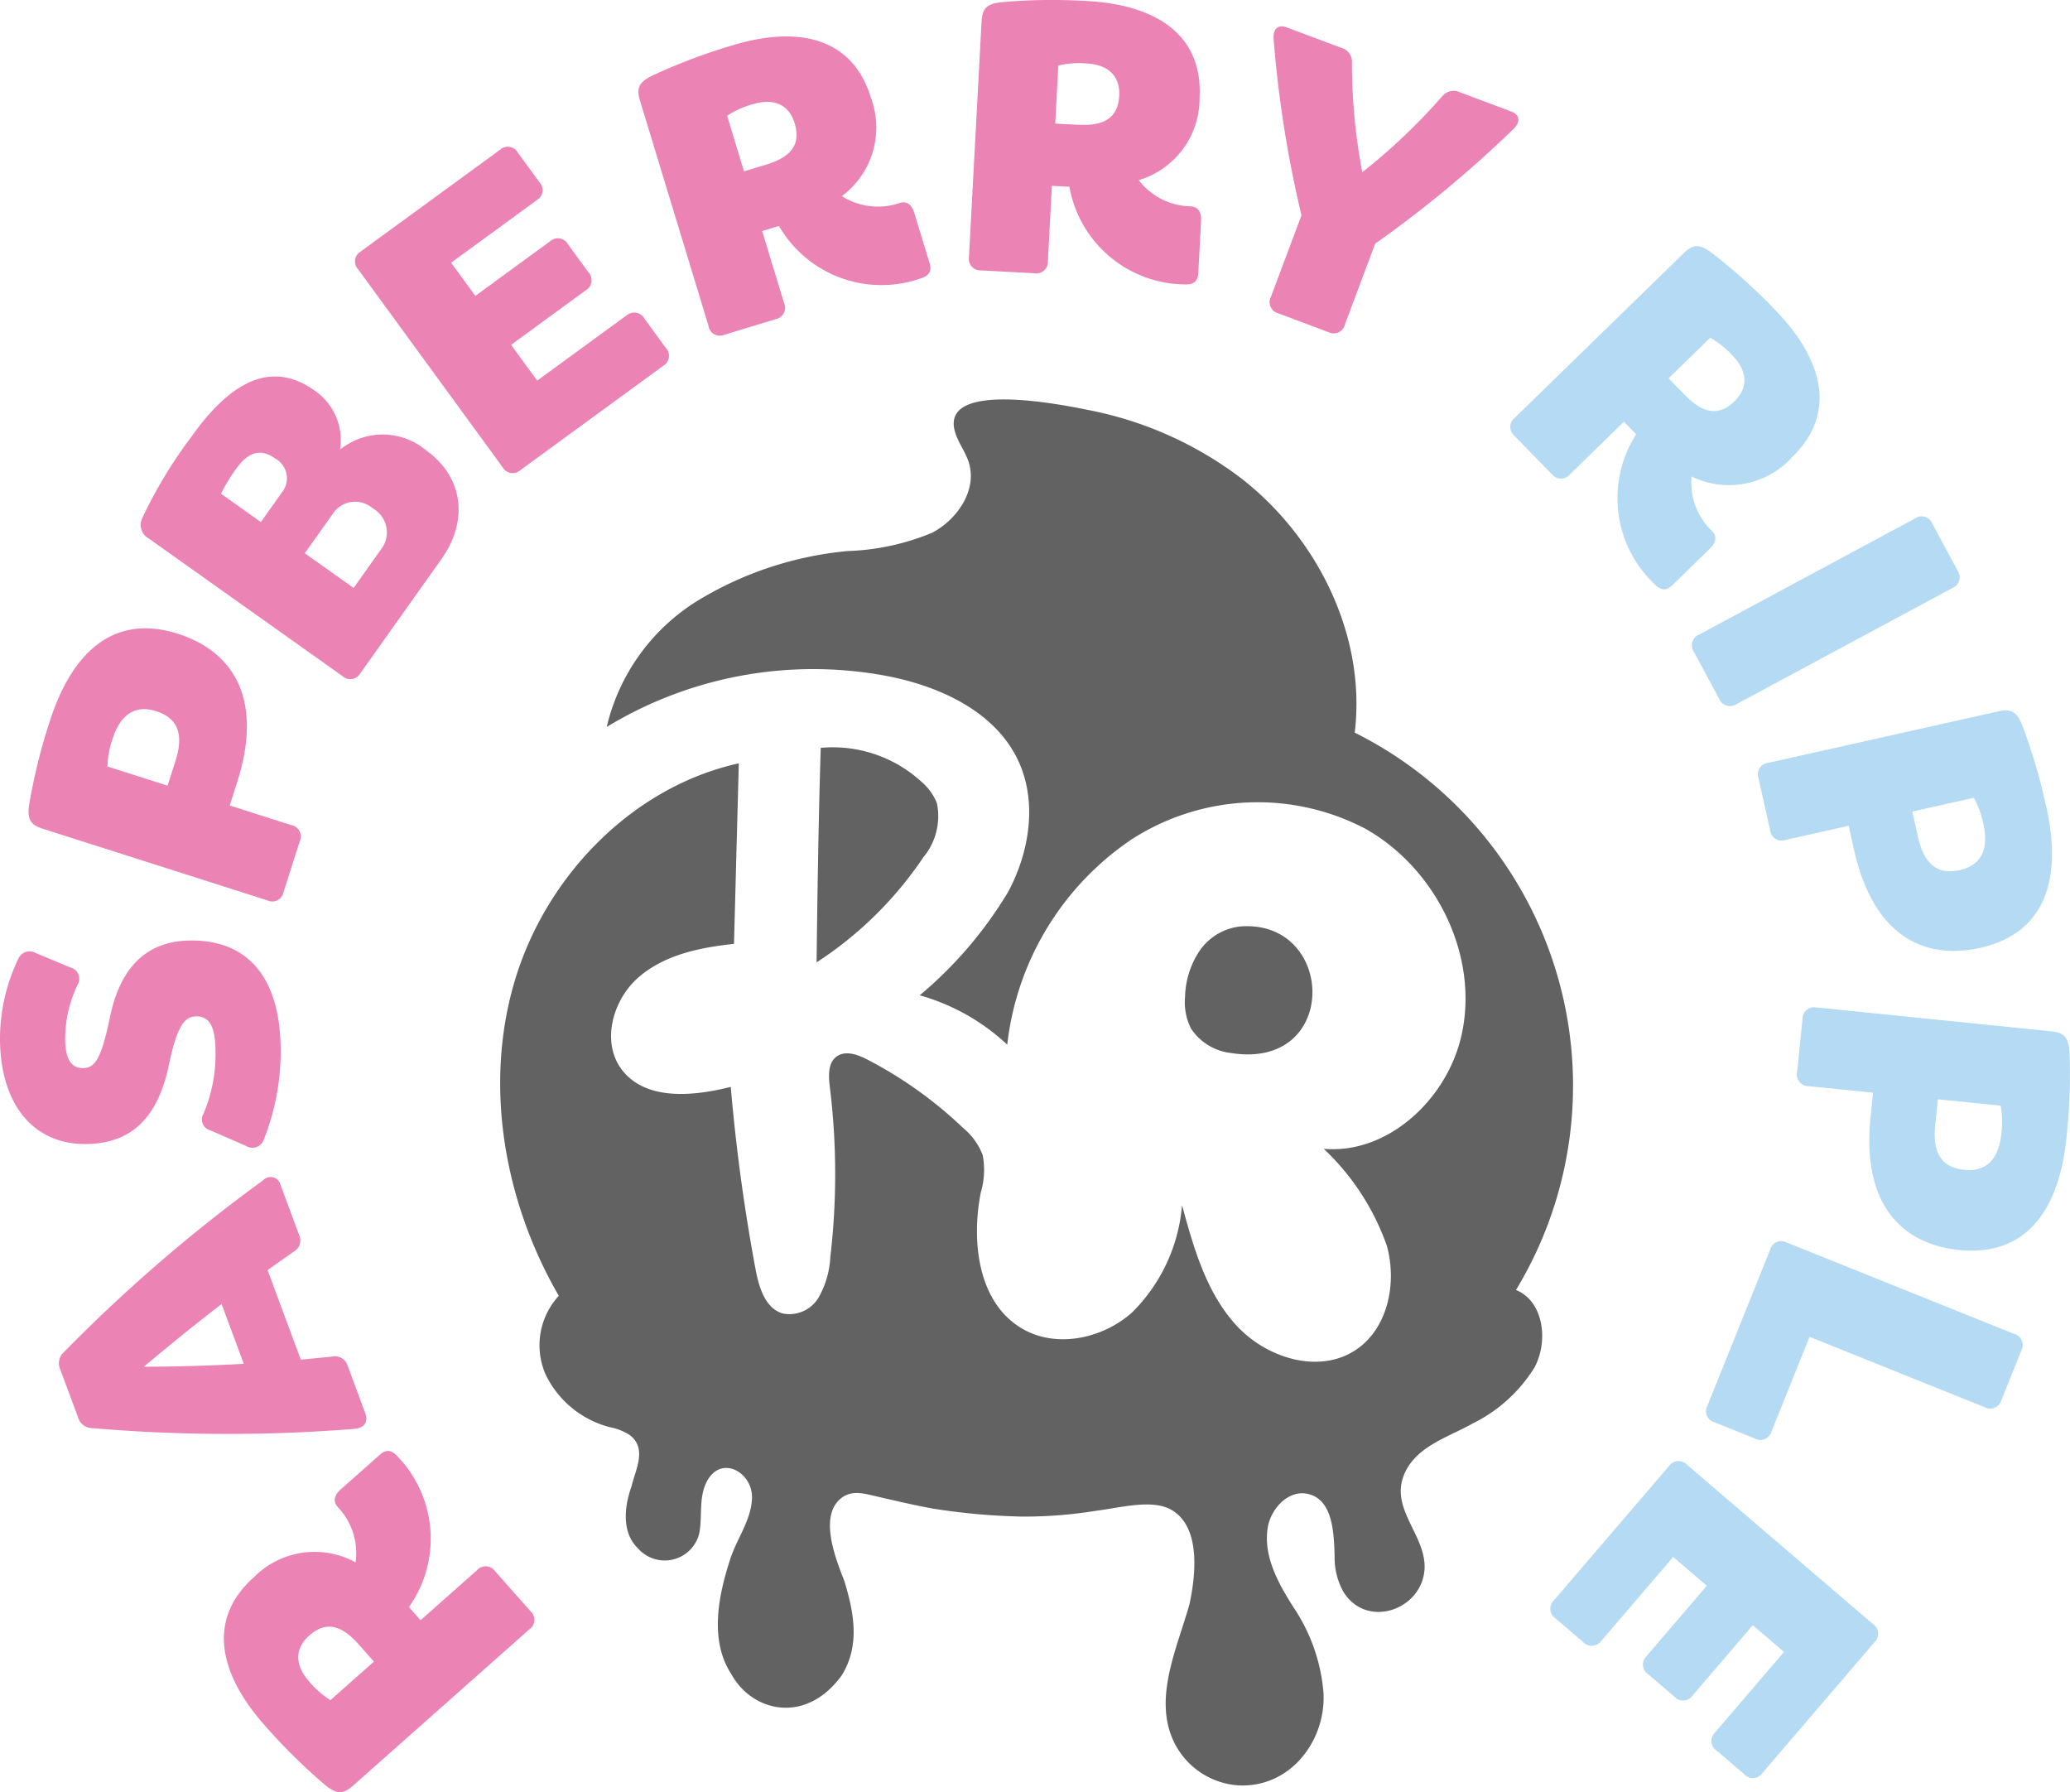 <svg xmlns="http://www.w3.org/2000/svg" xmlns:xlink="http://www.w3.org/1999/xlink" width="135.442" height="117.25" viewBox="0 0 135.442 117.25">
  <defs>
    <clipPath id="clip-path">
      <rect id="Rectangle_152" data-name="Rectangle 152" width="135.442" height="117.25" transform="translate(0 0)" fill="none"/>
    </clipPath>
  </defs>
  <g id="Group_223" data-name="Group 223" transform="translate(0 -0.001)">
    <g id="Group_222" data-name="Group 222" transform="translate(0 0.001)" clip-path="url(#clip-path)">
      <path id="Path_317" data-name="Path 317" d="M123.985,685.579l-11.519,10.212c-.59.523-1.017.636-1.827-.033a37.709,37.709,0,0,1-3.983-3.934c-2.915-3.288-3.814-6.888-.674-9.671a5.578,5.578,0,0,1,6.644-.963,4.379,4.379,0,0,0-1.169-3.626c-.352-.4-.188-.807.193-1.145l2.567-2.276c.451-.4.81-.275,1.176.138a7.744,7.744,0,0,1,.724,9.833l.762.859,3.678-3.26a.759.759,0,0,1,1.2.059l2.329,2.627a.753.753,0,0,1-.1,1.18m-11.169.961c-1.186-1.338-2.2-1.47-3.226-.563-.989.877-.921,1.967,0,3.008a5.831,5.831,0,0,0,1.389,1.218l2.845-2.522Z" transform="translate(-89.36 -578.973)" fill="#eb84b4"/>
      <path id="Path_318" data-name="Path 318" d="M46.746,563.208a103.608,103.608,0,0,1-17.2-.045.963.963,0,0,1-.925-.693l-1.168-3.147a.959.959,0,0,1,.191-1.084,103.207,103.207,0,0,1,13.073-11.282.671.671,0,0,1,1.151.3l1.214,3.271a.841.841,0,0,1-.38,1.107l-1.685,1.19,2.174,5.858,2.053-.2a.868.868,0,0,1,1.011.591l1.16,3.126c.2.538-.048.936-.667,1m-8.739-8.156c-1.711,1.318-3.386,2.67-5.081,4.1,2.225,0,4.375-.07,6.533-.187Z" transform="translate(-23.51 -469.731)" fill="#eb84b4"/>
      <path id="Path_319" data-name="Path 319" d="M17.244,449.888a.793.793,0,0,1-1.156.364l-2.328-1.015a.733.733,0,0,1-.451-1.078A9.877,9.877,0,0,0,14.1,444c-.015-1.568-.416-2.226-1.25-2.218-.811.008-1.269.675-1.8,3.175-.731,3.518-2.5,5.147-5.421,5.175-3.454.033-5.589-2.6-5.63-6.813a12.163,12.163,0,0,1,1.2-5.311.808.808,0,0,1,1.155-.365l2.281.95a.754.754,0,0,1,.451,1.1,8.279,8.279,0,0,0-.823,3.585c.014,1.391.459,1.895,1.177,1.888.742-.007,1.177-.563,1.731-3.219.641-3.252,2.315-5.1,5.283-5.13,3.8-.036,5.866,2.461,5.911,7.076a15.647,15.647,0,0,1-1.124,6" transform="translate(0 -375.286)" fill="#eb84b4"/>
      <path id="Path_320" data-name="Path 320" d="M28.874,309.63l-14.666-4.677c-.751-.239-1.066-.549-.905-1.587a37.684,37.684,0,0,1,1.344-5.435c1.4-4.375,4.07-7.115,8.4-5.734,3.291,1.049,5.706,3.929,3.868,9.693l-.49,1.536,4.02,1.282a.759.759,0,0,1,.562,1.06l-1.066,3.345a.753.753,0,0,1-1.066.518m-6-9.12c.55-1.725.185-2.792-1.273-3.257-1.414-.451-2.356.291-2.839,1.806a5.824,5.824,0,0,0-.336,1.816l3.931,1.254Z" transform="translate(-11.394 -250.729)" fill="#eb84b4"/>
      <path id="Path_321" data-name="Path 321" d="M78.589,194.45l-12.664-8.995a1.01,1.01,0,0,1-.434-1.31,30.066,30.066,0,0,1,3.253-5.381c3.043-4.284,5.692-4.651,8.036-2.986a3.938,3.938,0,0,1,1.664,3.863,4.43,4.43,0,0,1,5.628.044c2.344,1.665,2.862,4.5,1,7.126l-5.306,7.47a.753.753,0,0,1-1.172.169m-3.95-12.014a1.478,1.478,0,0,0-.466-2.227c-.945-.671-1.757-.409-2.563.725a11.381,11.381,0,0,0-.961,1.593l2.608,1.853Zm5.938,1.049a1.748,1.748,0,0,0-2.63.38l-1.816,2.556,3.194,2.269,1.79-2.52a1.8,1.8,0,0,0-.539-2.685" transform="translate(-56.193 -150.226)" fill="#eb84b4"/>
      <path id="Path_322" data-name="Path 322" d="M174.561,89.111,165.13,76.192a.753.753,0,0,1,.154-1.175l9.13-6.666a.753.753,0,0,1,1.166.211l1.381,1.891a.761.761,0,0,1-.14,1.193l-5.617,4.1,1.586,2.172,4.9-3.58a.753.753,0,0,1,1.166.211l1.312,1.8a.761.761,0,0,1-.14,1.193l-4.9,3.58,1.709,2.34,5.849-4.27a.771.771,0,0,1,1.179.23l1.38,1.891a.753.753,0,0,1-.154,1.174l-9.362,6.835a.753.753,0,0,1-1.166-.211" transform="translate(-141.687 -58.56)" fill="#eb84b4"/>
      <path id="Path_323" data-name="Path 323" d="M301.1,35.876l-4.48-14.727c-.229-.754-.154-1.189.792-1.646a37.707,37.707,0,0,1,5.237-1.981c4.2-1.279,7.851-.6,9.072,3.419a5.579,5.579,0,0,1-1.9,6.441,4.38,4.38,0,0,0,3.783.448c.507-.154.812.165.96.653l1,3.283c.175.577-.087.851-.615,1.011a7.745,7.745,0,0,1-9.24-3.441l-1.1.334,1.43,4.7a.759.759,0,0,1-.553,1.065l-3.359,1.022a.753.753,0,0,1-1.031-.583m3.783-10.553c1.711-.521,2.255-1.389,1.857-2.7-.385-1.264-1.4-1.657-2.735-1.252a5.834,5.834,0,0,0-1.686.755l1.106,3.637Z" transform="translate(-254.74 -14.552)" fill="#eb84b4"/>
      <path id="Path_324" data-name="Path 324" d="M450.077,16.791,450.9,1.42c.042-.787.261-1.17,1.306-1.277a37.677,37.677,0,0,1,5.6-.074c4.388.233,7.582,2.121,7.359,6.311a5.579,5.579,0,0,1-3.981,5.406,4.379,4.379,0,0,0,3.4,1.713c.529.028.707.432.68.942l-.183,3.426c-.032.6-.373.77-.924.74a7.744,7.744,0,0,1-7.509-6.389l-1.146-.061-.261,4.908a.759.759,0,0,1-.883.812l-3.506-.187a.753.753,0,0,1-.77-.9m7.159-8.627c1.786.095,2.594-.535,2.666-1.9.07-1.32-.754-2.037-2.143-2.111a5.838,5.838,0,0,0-1.842.134l-.2,3.8Z" transform="translate(-386.676 0)" fill="#eb84b4"/>
      <path id="Path_325" data-name="Path 325" d="M589.9,29.929l1.993-5.319a75.266,75.266,0,0,1-1.82-11.5c-.057-.665.263-1.016.862-.791l3.536,1.325a.95.95,0,0,1,.727.891,37.817,37.817,0,0,0,.675,7.259,39.478,39.478,0,0,0,5.28-5.028.967.967,0,0,1,1.134-.194l3.308,1.24c.62.232.631.707.151,1.171a76.247,76.247,0,0,1-9.03,7.485l-1.977,5.275a.753.753,0,0,1-1.066.517l-3.287-1.232a.759.759,0,0,1-.485-1.1" transform="translate(-506.737 -10.525)" fill="#eb84b4"/>
      <path id="Path_326" data-name="Path 326" d="M701.826,125.557l11.026-10.742c.565-.55.986-.683,1.826-.052a37.663,37.663,0,0,1,4.164,3.743c3.066,3.148,4.133,6.7,1.128,9.629a5.577,5.577,0,0,1-6.591,1.274,4.379,4.379,0,0,0,1.338,3.567c.37.38.226.8-.139,1.153l-2.457,2.394c-.432.421-.8.313-1.181-.083a7.745,7.745,0,0,1-1.185-9.789l-.8-.822-3.52,3.429a.759.759,0,0,1-1.2,0l-2.45-2.515a.753.753,0,0,1,.044-1.184m11.111-1.484c1.248,1.281,2.269,1.366,3.249.411.946-.922.827-2.008-.144-3a5.839,5.839,0,0,0-1.445-1.151l-2.723,2.653Z" transform="translate(-602.699 -98.237)" fill="#b5daf4"/>
      <path id="Path_327" data-name="Path 327" d="M786.378,247.588l14.088-7.577a.753.753,0,0,1,1.142.313l1.663,3.092a.769.769,0,0,1-.358,1.145l-14.088,7.577a.769.769,0,0,1-1.153-.333l-1.663-3.092a.753.753,0,0,1,.369-1.126" transform="translate(-675.183 -206.082)" fill="#b5daf4"/>
      <path id="Path_328" data-name="Path 328" d="M817.272,333.369l15.023-3.36c.769-.172,1.2-.064,1.582.913a37.712,37.712,0,0,1,1.581,5.371c1,4.482.075,8.2-4.359,9.189-3.371.754-6.909-.514-8.229-6.418l-.352-1.573-4.118.921a.759.759,0,0,1-1.02-.632l-.766-3.426a.754.754,0,0,1,.659-.985m9.78,4.85c.4,1.767,1.249,2.5,2.742,2.17,1.448-.324,1.887-1.44,1.54-2.992a5.836,5.836,0,0,0-.626-1.738l-4.027.9Z" transform="translate(-701.558 -283.465)" fill="#b5daf4"/>
      <path id="Path_329" data-name="Path 329" d="M836.039,467.875l15.314,1.56c.784.08,1.156.318,1.213,1.366a37.671,37.671,0,0,1-.2,5.6c-.465,4.569-2.519,7.8-7.039,7.339-3.437-.35-6.393-2.671-5.779-8.689l.163-1.6-4.2-.427a.759.759,0,0,1-.768-.922l.356-3.493a.753.753,0,0,1,.936-.726m7.745,7.691c-.184,1.8.393,2.77,1.916,2.925,1.476.15,2.246-.77,2.407-2.352a5.845,5.845,0,0,0-.045-1.847l-4.105-.418Z" transform="translate(-717.156 -401.963)" fill="#b5daf4"/>
      <path id="Path_330" data-name="Path 330" d="M796.744,589a.753.753,0,0,1-1.1.438l-2.6-1.046a.753.753,0,0,1-.491-1.078l4.117-10.244a.753.753,0,0,1,1.1-.438l14.843,5.965a.753.753,0,0,1,.491,1.078l-1.309,3.258a.769.769,0,0,1-1.109.459l-11.444-4.6Z" transform="translate(-680.84 -495.333)" fill="#b5daf4"/>
      <path id="Path_331" data-name="Path 331" d="M729.089,678.818l12.148,10.406a.753.753,0,0,1,.12,1.178L734,698.987a.753.753,0,0,1-1.183.063l-1.778-1.523a.761.761,0,0,1-.138-1.193l4.524-5.282-2.042-1.749-3.95,4.612a.753.753,0,0,1-1.183.062l-1.69-1.448a.761.761,0,0,1-.138-1.193l3.95-4.611-2.2-1.885-4.711,5.5a.771.771,0,0,1-1.2.047l-1.778-1.523a.753.753,0,0,1-.12-1.178l7.541-8.8a.753.753,0,0,1,1.183-.062" transform="translate(-618.695 -582.978)" fill="#b5daf4"/>
      <path id="Path_332" data-name="Path 332" d="M386.325,354.288a4.207,4.207,0,0,0,.858-3.5,3.6,3.6,0,0,0-1.009-1.4,8.594,8.594,0,0,0-6.593-2.221c-.143,4.475-.218,9.556-.272,14.034a24.415,24.415,0,0,0,7.016-6.922" transform="translate(-325.879 -298.24)" fill="#636263"/>
      <path id="Path_333" data-name="Path 333" d="M298.8,243.748a25.81,25.81,0,0,0-10.57-36.433c.764-6.3-2.409-12.73-7.417-16.63a24.076,24.076,0,0,0-10-4.474c-1.6-.326-9.593-1.964-8.762,1.335.185.734.689,1.351.921,2.071.579,1.8-.723,3.749-2.4,4.624a15.672,15.672,0,0,1-5.5,1.193,22.945,22.945,0,0,0-9.837,3.25,13.267,13.267,0,0,0-5.947,8.258,26.021,26.021,0,0,1,18.294-3.339c3.465.663,7.07,2.3,8.6,5.481,1.295,2.7.789,5.986-.616,8.628a26.72,26.72,0,0,1-5.8,6.789,13.847,13.847,0,0,1,5.728,3.229,18.735,18.735,0,0,1,8.061-13.38,15.211,15.211,0,0,1,15.332-.77c4.694,2.621,7.539,8.409,6.305,13.642-.967,4.1-4.792,7.684-8.989,7.322a16,16,0,0,1,4.129,6.346c.682,2.456.063,5.447-2.074,6.837-2.425,1.577-5.853.482-7.8-1.66s-2.766-5.045-3.528-7.835a11.16,11.16,0,0,1-3.264,7.013c-1.964,1.756-5.062,2.389-7.3,1-2.781-1.719-3.231-5.623-2.606-8.832a5.192,5.192,0,0,0,.127-2.462,4.256,4.256,0,0,0-1.257-1.751,27.247,27.247,0,0,0-6.287-4.495c-.635-.329-1.447-.621-2.02-.194s-.524,1.278-.437,1.985a46.56,46.56,0,0,1,.031,11.14,5.979,5.979,0,0,1-.761,2.628,2.23,2.23,0,0,1-2.353,1.053c-1.141-.336-1.555-1.708-1.774-2.877q-1.109-5.929-1.625-11.949c-2.472.625-5.562.909-7.117-1.111-1.373-1.784-.63-4.551,1.061-6.038s4.028-1.97,6.267-2.207q.158-5.906.315-11.812c-6.969,1.541-12.613,7.376-14.655,14.215s-.7,14.449,2.877,20.622a4.773,4.773,0,0,0-.869,5.134,6.451,6.451,0,0,0,4.28,3.478,3.541,3.541,0,0,1,1.245.507c1.134.888.362,2.24.108,3.33-.463,1.279-.684,3.01.407,4.063a2.327,2.327,0,0,0,4.013-.943c.223-1.1-.039-2.3.462-3.341.934-1.934,3.161-.653,2.987,1.152-.1,1.364-.988,2.539-1.4,3.8-.746,2.265-1.432,5.3.053,7.566,1.344,2.46,4.854,3.344,7.224.091,1.243-2,.773-4.215.169-6.191-.6-1.524-1.671-4.277-.185-5.42.682-.524,1.456-.3,2.306-.1,1.158.266,2.432.569,3.66.792a42.8,42.8,0,0,0,5.9.527,29.575,29.575,0,0,0,4.8-.381c1.682-.212,3.87-.842,5.111.059,1.753,1.227,1.376,4.292.991,6.067-.815,2.884-2.361,6.116-1.036,8.949a5.066,5.066,0,0,0,4.238,2.89c3.362.176,5.708-2.867,5.574-6a11.691,11.691,0,0,0-1.938-5.608c-1-1.564-2.049-3.407-1.7-5.327.213-1.173,1.351-2.454,2.662-2.121,1.588.4,1.653,2.539,1.7,4.04a4.623,4.623,0,0,0,.566,2.338c1.53,2.507,5.263,1.184,5.324-1.6.015-2.189-2.32-3.865-1.306-6.144.8-1.808,3.013-2.422,4.458-3.26A9.86,9.86,0,0,0,300,248.835c.917-1.729.591-4.322-1.221-5.058l.017-.029" transform="translate(-199.589 -159.384)" fill="#636263"/>
      <path id="Path_334" data-name="Path 334" d="M553.447,438.472c7.118,1.109,6.821-8.773.577-8.284a3.721,3.721,0,0,0-2.669,1.607,5.658,5.658,0,0,0-.942,3.012,3.828,3.828,0,0,0,.391,2.063,3.62,3.62,0,0,0,2.644,1.6" transform="translate(-472.874 -369.576)" fill="#636263"/>
    </g>
  </g>
</svg>
